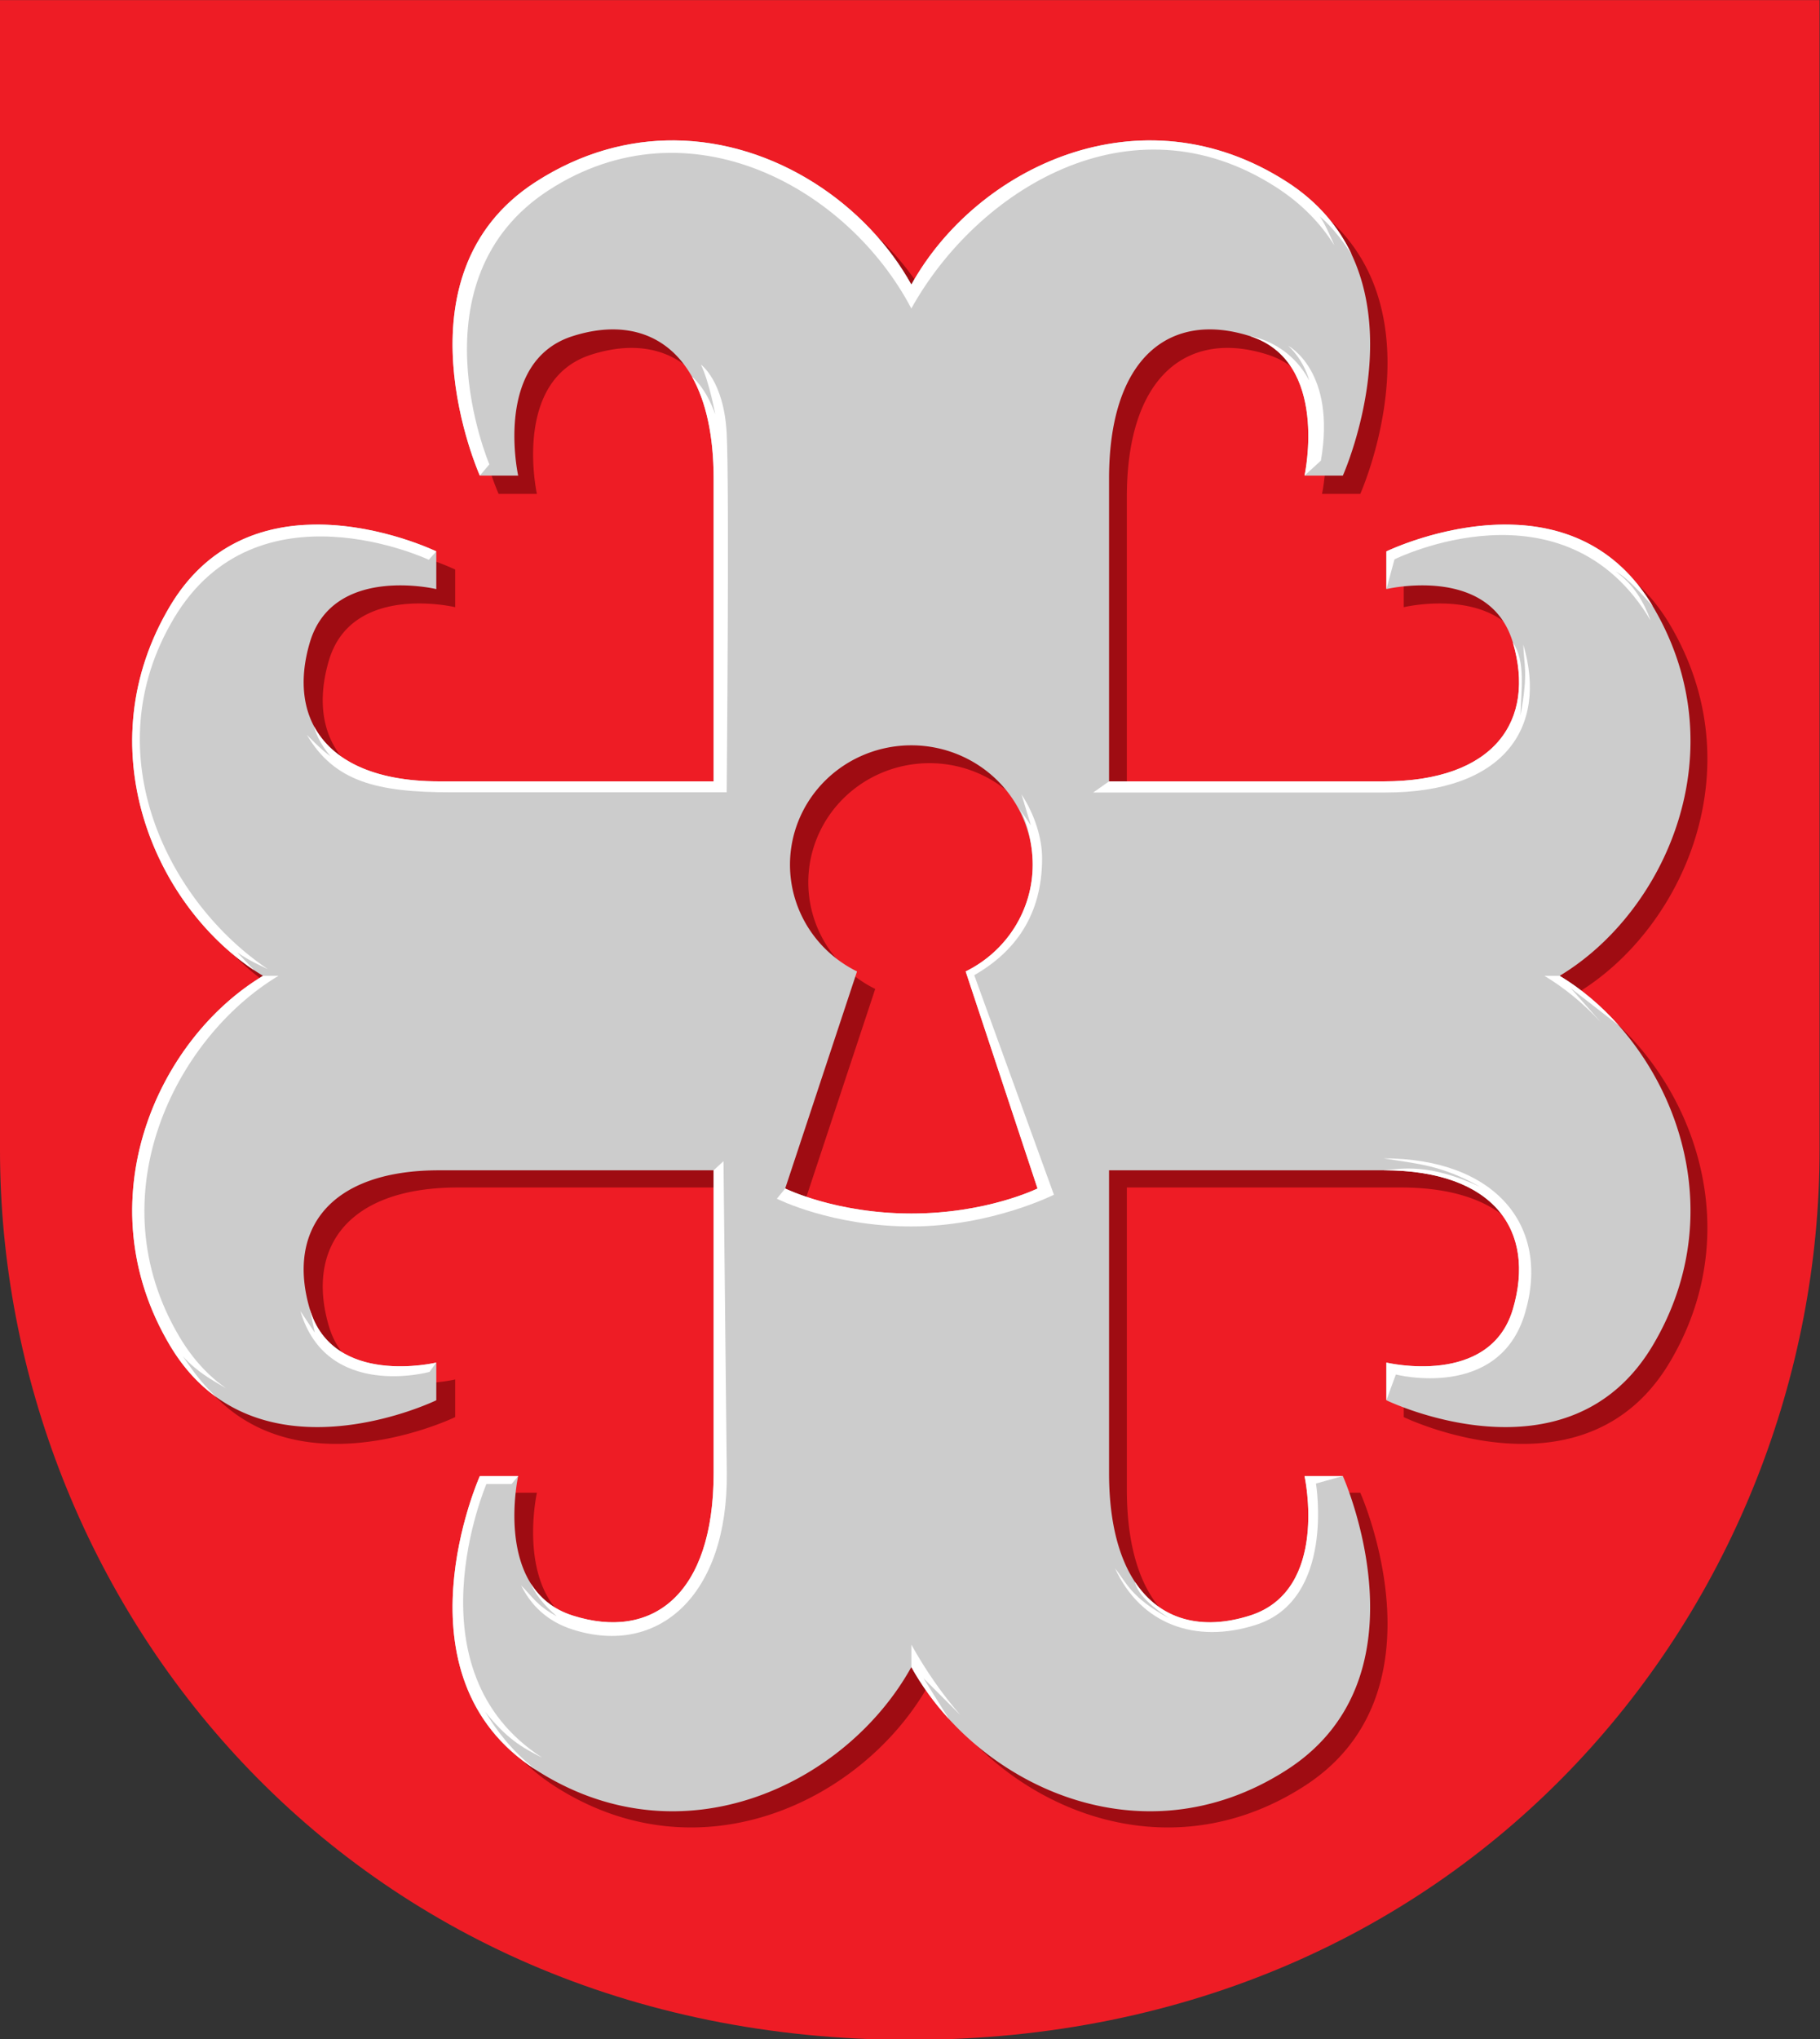<?xml version="1.0" encoding="UTF-8" standalone="no"?>
<svg xmlns:dc="http://purl.org/dc/elements/1.1/" xmlns:cc="http://creativecommons.org/ns#" xmlns:rdf="http://www.w3.org/1999/02/22-rdf-syntax-ns#" xmlns:svg="http://www.w3.org/2000/svg" xmlns="http://www.w3.org/2000/svg" xmlns:sodipodi="http://sodipodi.sourceforge.net/DTD/sodipodi-0.dtd" xmlns:inkscape="http://www.inkscape.org/namespaces/inkscape" inkscape:version="1.0 (4035a4fb49, 2020-05-01)" sodipodi:docname="karstula.svg" id="svg8" version="1.1" viewBox="0 0 132.292 148.167" height="560" width="500">
  <rect x="0" y="0" width="132.292" height="148.167" fill="#333333" stroke="none"/>
  <defs id="defs2"></defs>
  <g transform="translate(-7.195,-17.204)" id="layer1" inkscape:groupmode="layer" inkscape:label="Шар 1">
    <g style="stroke-width:1.119" transform="matrix(0.901,0,0,0.886,0.711,1.967)" id="g1040">
      <path style="font-variation-settings:normal;opacity:1;vector-effect:none;fill:#ee1c25;fill-opacity:1;fill-rule:evenodd;stroke:none;stroke-width:0.296;stroke-linecap:butt;stroke-linejoin:miter;stroke-miterlimit:4;stroke-dasharray:none;stroke-dashoffset:0;stroke-opacity:1;marker:none;marker-start:none;marker-mid:none;marker-end:none;stop-color:#000000;stop-opacity:1" d="M 153.99,17.204 V 111.511 c 0,36.929 -27.924,72.989 -73.397,72.989 -45.474,0 -73.397,-36.06 -73.397,-72.989 V 17.204 Z" id="path844" sodipodi:nodetypes="cszscc"></path>
      <path d="M 63.119,30.255 C 59.438,30.222 55.609,31.24 51.921,33.656 40.211,41.328 47.423,57.705 47.423,57.705 h 3.088 c 0,0 -2.031,-9.336 4.378,-11.418 6.409,-2.083 11.367,1.673 11.367,11.674 V 82.742 h -22.112 c -8.924,0 -12.275,-4.958 -10.416,-11.367 1.858,-6.409 10.189,-4.378 10.189,-4.378 v -3.088 c 0,0 -14.613,-7.212 -21.459,4.498 -6.9,11.802 -1.026,25.045 7.503,30.259 -8.529,5.214 -14.403,18.456 -7.503,30.259 6.846,11.71 21.459,4.498 21.459,4.498 v -3.087 c 0,0 -8.33,2.031 -10.189,-4.378 -1.858,-6.409 1.493,-11.367 10.416,-11.367 h 22.112 v 24.781 c 0,10.001 -4.958,13.757 -11.367,11.674 -6.409,-2.083 -4.378,-11.419 -4.378,-11.419 h -3.088 c 0,0 -7.212,16.377 4.498,24.049 11.802,7.733 25.045,1.15 30.259,-8.408 5.214,9.558 18.456,16.141 30.259,8.408 11.71,-7.672 4.498,-24.049 4.498,-24.049 h -3.087 c 0,0 2.031,9.336 -4.378,11.419 -6.409,2.083 -11.367,-1.673 -11.367,-11.674 v -24.781 h 22.112 c 8.924,0 12.275,4.958 10.416,11.367 -1.858,6.409 -10.189,4.378 -10.189,4.378 v 3.087 c 0,0 14.613,7.212 21.459,-4.498 6.9,-11.802 1.026,-25.045 -7.503,-30.259 8.529,-5.214 14.403,-18.456 7.503,-30.259 C 135.057,56.698 120.444,63.91 120.444,63.91 v 3.088 c 0,0 8.331,-2.031 10.189,4.378 1.858,6.409 -1.493,11.367 -10.416,11.367 H 98.104 V 57.96 c 0,-10.001 4.958,-13.757 11.367,-11.674 6.409,2.083 4.378,11.418 4.378,11.418 h 3.087 c 0,0 7.212,-16.377 -4.498,-24.049 C 100.636,25.924 87.393,32.507 82.179,42.065 78.595,35.493 71.216,30.329 63.119,30.255 Z m 19.061,49.535 a 9.775,9.775 0 0 1 9.776,9.775 9.775,9.775 0 0 1 -5.4,8.742 l 5.787,17.775 c 0,0 -4.08,2.049 -10.163,2.049 -6.082,0 -10.162,-2.049 -10.162,-2.049 l 5.787,-17.775 a 9.775,9.775 0 0 1 -5.4,-8.742 9.775,9.775 0 0 1 9.775,-9.775 z" style="font-variation-settings:normal;opacity:1;vector-effect:none;fill:#9f0c12;fill-opacity:1;fill-rule:evenodd;stroke:none;stroke-width:0.296;stroke-linecap:butt;stroke-linejoin:miter;stroke-miterlimit:4;stroke-dasharray:none;stroke-dashoffset:0;stroke-opacity:1;marker:none;marker-start:none;marker-mid:none;marker-end:none;stop-color:#000000;stop-opacity:1" id="path1012"></path>
      <path id="path861" style="font-variation-settings:normal;opacity:1;vector-effect:none;fill:#cccccc;fill-opacity:1;fill-rule:evenodd;stroke:none;stroke-width:1.119;stroke-linecap:butt;stroke-linejoin:miter;stroke-miterlimit:4;stroke-dasharray:none;stroke-dashoffset:0;stroke-opacity:1;marker:none;marker-start:none;marker-mid:none;marker-end:none;stop-color:#000000;stop-opacity:1" d="m 232.559,108.35 c -13.911,-0.127 -28.382,3.722 -42.322,12.855 -44.258,28.997 -17,90.893 -17,90.893 h 11.67 c 0,0 -7.677,-35.284 16.545,-43.156 24.222,-7.872 42.961,6.321 42.961,44.121 v 93.662 h -83.572 c -33.728,0 -46.393,-18.739 -39.369,-42.961 7.024,-24.222 38.508,-16.545 38.508,-16.545 v -11.67 c 0,0 -55.23,-27.258 -81.104,17 -26.078,44.608 -3.876,94.659 28.357,114.363 -32.234,19.705 -54.435,69.756 -28.357,114.363 25.873,44.258 81.104,17 81.104,17 v -11.668 c 0,0 -31.484,7.675 -38.508,-16.547 -7.024,-24.222 5.641,-42.961 39.369,-42.961 h 83.572 v 93.662 c 0,37.8 -18.739,51.995 -42.961,44.123 -24.222,-7.872 -16.545,-43.158 -16.545,-43.158 h -11.67 c 0,0 -27.258,61.896 17,90.893 44.608,29.226 94.659,4.346 114.363,-31.779 19.705,36.125 69.756,61.005 114.363,31.779 44.258,-28.997 17,-90.893 17,-90.893 h -11.668 c 0,0 7.675,35.286 -16.547,43.158 -24.222,7.872 -42.961,-6.323 -42.961,-44.123 v -93.662 h 83.574 c 33.728,0 46.393,18.739 39.369,42.961 -7.024,24.222 -38.51,16.547 -38.51,16.547 v 11.668 c 0,0 55.23,27.258 81.104,-17 26.078,-44.608 3.876,-94.659 -28.357,-114.363 32.234,-19.705 54.435,-69.756 28.357,-114.363 -25.873,-44.258 -81.104,-17 -81.104,-17 v 11.67 c 0,0 31.486,-7.677 38.51,16.545 7.024,24.222 -5.641,42.961 -39.369,42.961 H 364.787 V 213.062 c 0,-37.8 18.739,-51.993 42.961,-44.121 24.222,7.872 16.547,43.156 16.547,43.156 h 11.668 c 0,0 27.258,-61.896 -17,-90.893 -44.608,-29.226 -94.659,-4.346 -114.363,31.779 -13.547,-24.836 -41.437,-44.356 -72.041,-44.635 z m 72.041,187.219 a 36.946,36.946 0 0 1 36.947,36.945 36.946,36.946 0 0 1 -20.41,33.039 l 21.873,67.18 c 0,0 -15.421,7.746 -38.41,7.746 -22.989,0 -38.408,-7.746 -38.408,-7.746 l 21.873,-67.18 a 36.946,36.946 0 0 1 -20.41,-33.039 36.946,36.946 0 0 1 36.945,-36.945 z" transform="scale(0.265)"></path>
      <path id="path952" style="font-variation-settings:normal;opacity:1;vector-effect:none;fill:#ffffff;fill-opacity:1;fill-rule:evenodd;stroke:none;stroke-width:1.119;stroke-linecap:butt;stroke-linejoin:miter;stroke-miterlimit:4;stroke-dasharray:none;stroke-dashoffset:0;stroke-opacity:1;marker:none;marker-start:none;marker-mid:none;marker-end:none;stop-color:#000000;stop-opacity:1" d="m 232.559,108.35 c -13.911,-0.127 -28.382,3.722 -42.322,12.855 -44.258,28.997 -17,90.893 -17,90.893 l 2.902,-3.482 c 0,0 -24.063,-57.256 18.203,-84.947 42.6,-27.91 90.964,-0.652 110.258,36.705 19.705,-36.125 66.471,-66.751 111.078,-37.525 7.894,5.172 13.619,11.337 17.695,17.979 0,0 -2.7,-6.621 -4.441,-8.943 0,0 4.502,3.442 9.795,11.914 -3.91,-8.442 -10.149,-16.293 -19.764,-22.592 -44.608,-29.226 -94.659,-4.346 -114.363,31.779 -13.547,-24.836 -41.437,-44.356 -72.041,-44.635 z m 175.189,60.592 c 24.222,7.872 16.547,43.156 16.547,43.156 l 4.992,-4.645 c 4.711,-27.767 -9.936,-35.514 -9.936,-35.514 4.935,4.644 6.387,10.74 6.387,10.74 -6.386,-12.192 -17.99,-13.738 -17.99,-13.738 z m -167.207,8.805 c 2.612,5.515 4.355,15.385 4.355,15.385 -2.903,-8.418 -7.064,-11.629 -7.064,-11.629 4.184,7.55 6.58,18.047 6.58,31.561 v 93.662 h -83.572 c -20.023,0 -32.624,-6.604 -38.088,-17.039 1.32,5.216 5.066,9.299 5.066,9.299 -2.612,-1.742 -7.258,-6.676 -7.258,-6.676 8.418,14.514 21.34,17.803 43.918,17.803 h 83.9 c 0,0 0.871,-94.92 0,-111.176 -0.871,-16.255 -7.838,-21.189 -7.838,-21.189 z m -116.076,49.502 c -0.617,-0.007 -1.236,-0.004 -1.857,0.006 -15.474,0.257 -32.413,5.932 -43.732,25.295 -25.342,43.349 -5.09,91.84 25.654,112.625 l -5.127,-5.484 c 4.294,2.906 6.561,3.788 9.312,5.152 C 78.718,344.402 55.449,298.422 80.061,256.322 105.343,213.075 157.703,238.148 157.703,238.148 l 2.275,-2.6 c 0,0 -16.401,-8.096 -35.514,-8.301 z m 360.27,0 c -19.113,0.205 -35.514,8.301 -35.514,8.301 v 11.67 l 2.463,-9.207 c 0,0 51.655,-26.108 77.98,18.924 -2.157,-5.825 -4.987,-10.971 -10.652,-15.188 3.771,2.092 7.542,6.608 11.312,10.801 -11.32,-19.363 -28.258,-25.038 -43.732,-25.295 -0.622,-0.01 -1.241,-0.013 -1.857,-0.006 z m 2.996,36.516 c 7.024,24.222 -5.641,42.961 -39.369,42.961 h -83.574 l -4.82,3.451 h 89.012 c 35.923,0 49.411,-19.96 41.93,-45.758 0.122,6.481 1.615,8.03 -0.865,21.906 0.18,-7.995 1.624,-16.624 -2.312,-22.561 z m -149.584,47.021 2.842,9.547 -3.498,-5.138 c 1.941,3.04 4.057,10.101 4.057,17.32 1e-5,13.989 -7.901,26.778 -20.41,33.039 l 21.873,67.18 c 0,0 -15.421,7.746 -38.41,7.746 -22.989,0 -38.408,-7.746 -38.408,-7.746 l -2.531,3.162 c 0,0 16.682,8.584 40.939,8.584 24.258,0 43.404,-9.816 43.404,-9.816 L 323.75,366.713 c 12.329,-7.187 20.658,-18.489 20.658,-36.16 -7e-5,-6.285 -2.313,-13.706 -6.262,-19.768 z M 107.232,366.912 C 74.999,386.617 52.797,436.668 78.875,481.275 c 4.097,7.009 8.932,12.225 14.166,16.039 -4.998,-4.746 -7.45,-8.644 -10.217,-12.646 4.374,4.875 8.747,7.248 13.121,9.885 -5.23,-3.746 -10.06,-8.905 -14.143,-15.889 -25.482,-43.589 -1.378,-92.497 30.119,-111.752 z m 390.096,0 c 6.166,3.769 11.971,8.63 17.156,14.34 l -9.164,-10.539 14.598,11.514 c -5.367,-6.142 -11.456,-11.344 -17.951,-15.314 z m -48.967,56.494 c 10.4,1.7 17.678,2.083 29.352,8.795 -15.374,-7.29 -23.661,-5.648 -29.352,-5.102 33.728,0 46.393,18.739 39.369,42.961 -7.024,24.222 -38.51,16.547 -38.51,16.547 v 11.668 l 2.875,-7.975 c 0,0 31.434,8.214 39.328,-19.008 7.894,-27.222 -9.334,-47.887 -43.062,-47.887 z m -200.949,0.873 -3,2.82 v 93.662 c 0,37.8 -18.739,51.995 -42.961,44.123 -5.979,-1.943 -10.014,-5.558 -12.701,-9.898 1.237,3.01 3.436,6.149 7.914,10.143 -5.998,-3.186 -7.679,-6.371 -10.859,-9.557 2.878,5.919 7.709,11.063 15.646,13.643 26.222,8.522 47.353,-10.655 46.961,-48.453 z m -125.941,45.781 1.521,7.301 -4.393,-6.709 c 8.021,27.659 39.314,18.846 39.314,18.846 l 2.064,-2.891 c 0,0 -31.484,7.675 -38.508,-16.547 z m 51.766,51.666 c 0,0 -27.258,61.896 17,90.893 -7.432,-5.98 -11.98,-12.248 -15.383,-17.938 6.49,8.214 11.019,10.985 17.383,14.215 -41.27,-27.039 -17,-84.713 -17,-84.713 h 7.67 l 2,-2.457 z m 251.059,0 c 0,0 7.675,35.286 -16.547,43.158 -14.7,4.778 -27.38,1.427 -35.078,-10.395 0.453,2.253 2.367,5.822 10.385,11.232 -11.636,-6.374 -13.02,-11.109 -16.451,-15.432 7.857,17.325 24.507,23.469 42.887,17.496 24.222,-7.872 18.287,-43.738 18.287,-43.738 l 8.186,-2.322 z m -119.695,52.168 v 6.945 c 3.108,5.698 6.97,11.116 11.447,16.086 l -7.76,-12.637 11.191,11.379 c -5.594,-6.59 -10.601,-13.93 -14.879,-21.773 z" transform="scale(0.265)" sodipodi:nodetypes="ssccscscccscscccccccccscscccscscscscccsccssccccccsscsccscccccccccsccsccsccscccscccccccccccscccscccsscccssccccccccccccccccscccsccccccccc"></path>
    </g>
  </g>
</svg>
